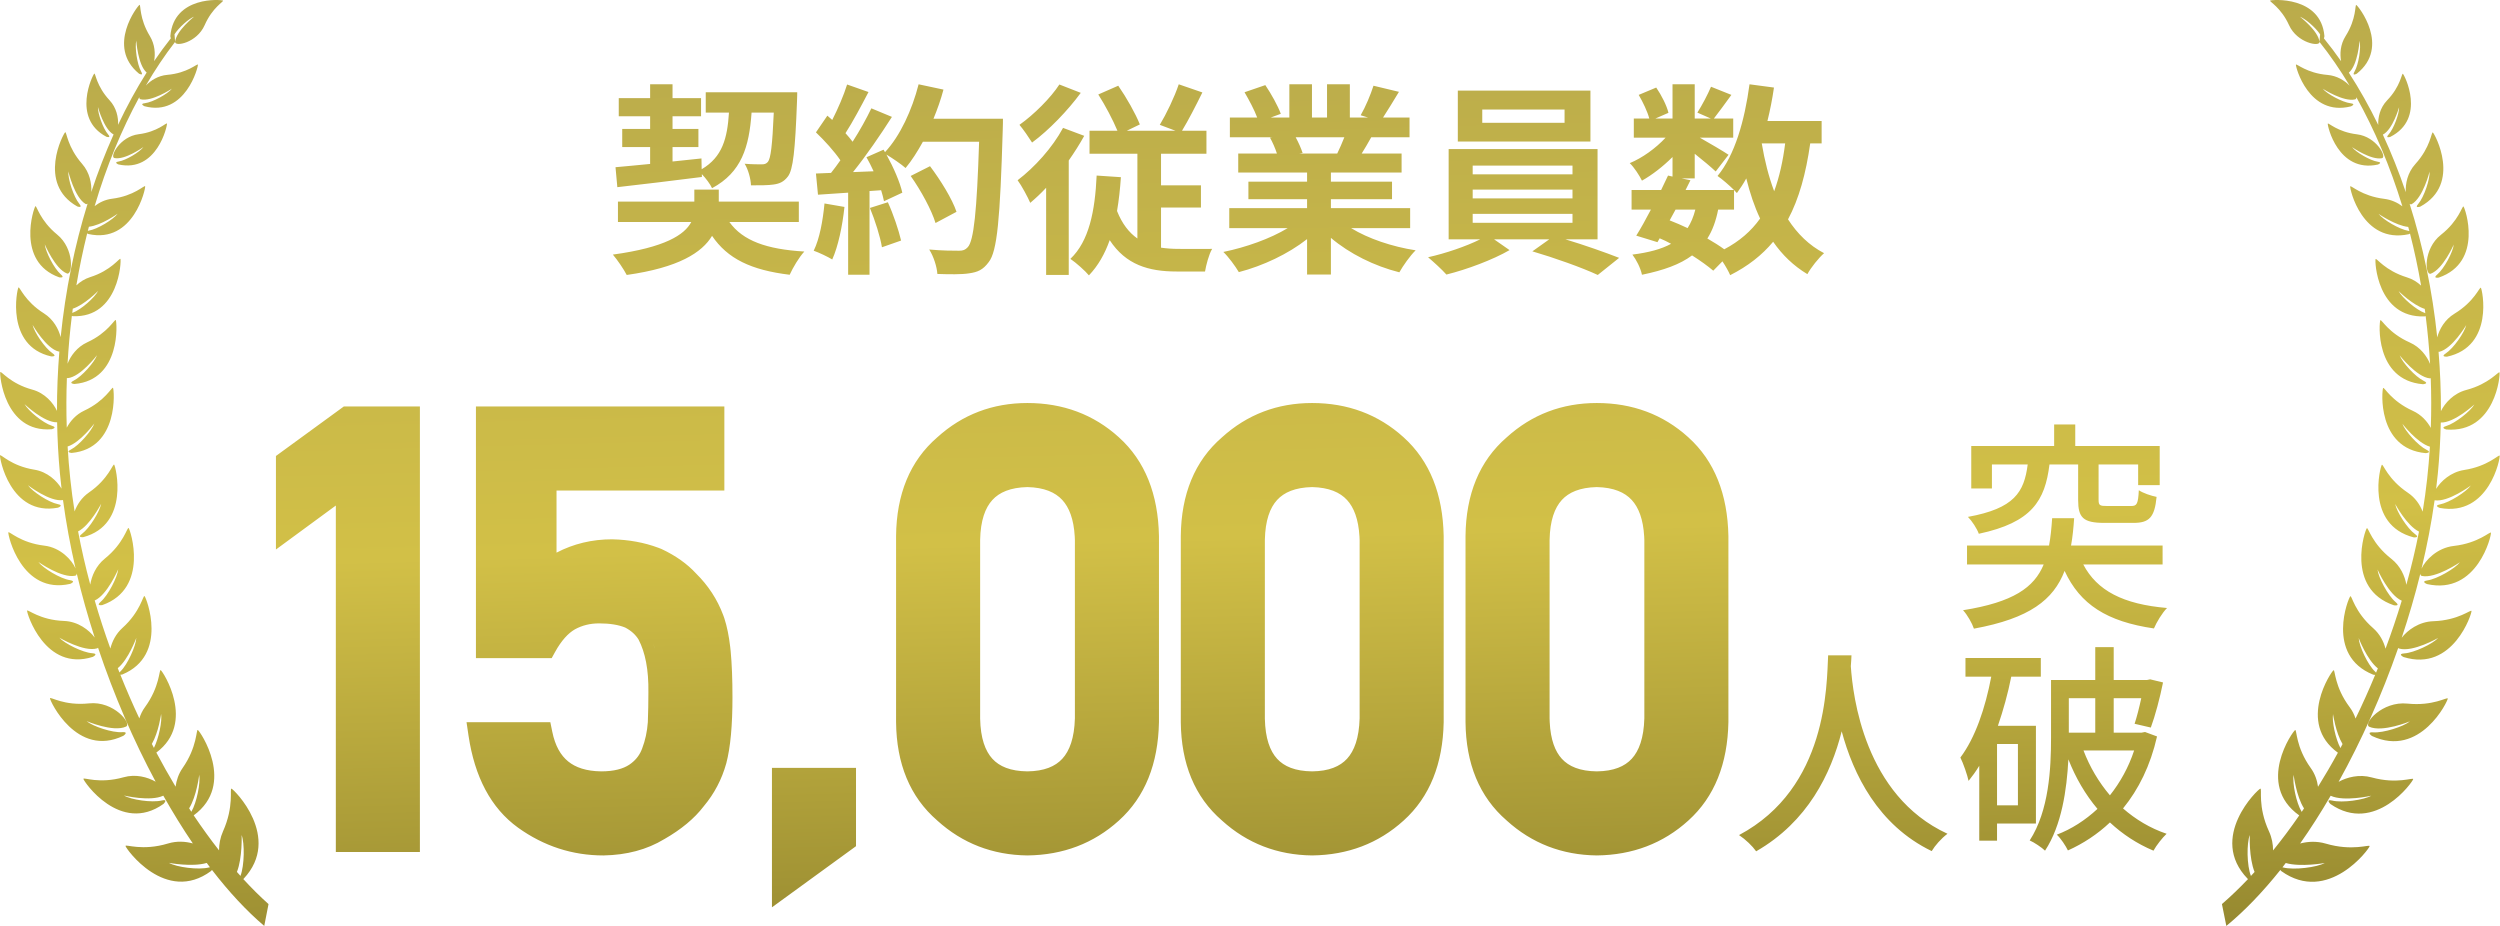 <svg width="270" height="100" viewBox="0 0 270 100" fill="none" xmlns="http://www.w3.org/2000/svg">
<g clip-path="url(#clip0_9372_8169)">
<path d="M18.398 3.893C18.763 -0.481 23.951 -0.045 24.084 0.066C24.194 0.163 22.946 0.789 22.102 2.718C21.254 4.644 18.859 5.08 18.913 4.52C19.031 3.325 20.958 1.801 20.958 1.801C20.399 2.01 19.328 2.96 18.846 3.703L18.913 4.52C17.794 5.961 16.739 7.545 15.75 9.242C16.278 8.689 17.078 8.169 18.069 8.084C20.262 7.895 21.319 6.829 21.373 6.98C21.436 7.158 20.03 12.644 15.607 11.474C15.607 11.474 15.025 11.214 15.644 11.145C16.517 11.038 18.114 10.14 18.562 9.579C18.526 9.603 16.375 11.019 15.177 10.722C15.081 10.697 15.042 10.613 15.044 10.491C13.129 14.004 11.492 17.97 10.221 22.259C10.727 21.867 11.366 21.552 12.107 21.463C14.498 21.165 15.611 19.955 15.677 20.117C15.751 20.314 14.43 26.364 9.552 25.275C9.552 25.275 9.484 25.245 9.414 25.207C8.96 27.034 8.569 28.907 8.247 30.819C8.643 30.444 9.138 30.121 9.729 29.932C12.032 29.209 12.915 27.813 13.007 27.963C13.118 28.137 12.866 34.343 7.873 34.149C7.87 34.149 7.819 34.138 7.76 34.121C7.551 35.816 7.395 37.541 7.295 39.282C7.625 38.441 8.312 37.476 9.421 36.969C11.661 35.946 12.393 34.427 12.503 34.565C12.633 34.728 13.122 41.039 8.041 41.471C8.041 41.471 7.334 41.417 7.958 41.108C8.842 40.67 10.204 39.12 10.477 38.361C10.468 38.374 8.696 40.701 7.317 40.839C7.283 40.843 7.252 40.835 7.224 40.821C7.158 42.596 7.151 44.385 7.21 46.187C7.59 45.479 8.204 44.764 9.1 44.348C11.364 43.291 12.094 41.747 12.205 41.885C12.338 42.052 12.886 48.439 7.745 48.917C7.733 48.916 7.034 48.865 7.66 48.55C8.551 48.096 9.912 46.518 10.184 45.744C10.172 45.759 8.638 47.815 7.302 48.221C7.371 49.389 7.465 50.561 7.591 51.733C7.713 52.897 7.869 54.067 8.056 55.232C8.33 54.494 8.823 53.728 9.612 53.185C11.712 51.735 12.19 50.057 12.327 50.18C12.488 50.32 14.083 56.647 8.995 58.013C8.995 58.013 8.269 58.084 8.852 57.657C9.673 57.048 10.781 55.227 10.927 54.404C10.918 54.422 9.709 56.754 8.434 57.39C8.795 59.312 9.236 61.229 9.747 63.134C9.901 62.206 10.36 61.11 11.32 60.331C13.372 58.678 13.738 56.914 13.888 57.025C14.067 57.169 16.176 63.541 11.051 65.348C11.038 65.35 10.312 65.474 10.872 64.993C11.676 64.303 12.68 62.342 12.768 61.483C12.75 61.523 11.576 64.258 10.229 64.852C10.738 66.6 11.303 68.331 11.921 70.039C12.114 69.272 12.511 68.46 13.218 67.821C15.18 66.053 15.45 64.27 15.606 64.375C15.789 64.5 18.245 70.755 13.216 72.842C13.216 72.842 13.105 72.869 12.998 72.869C13.642 74.475 14.326 76.05 15.048 77.585C15.181 77.167 15.376 76.748 15.663 76.361C17.271 74.154 17.176 72.301 17.355 72.372C17.561 72.458 21.217 78.059 16.885 81.277C17.559 82.543 18.25 83.774 18.963 84.962C19.054 84.286 19.278 83.58 19.724 82.943C21.317 80.657 21.18 78.766 21.362 78.835C21.58 78.923 25.525 84.692 20.919 88.059C21.814 89.389 22.727 90.652 23.657 91.84C23.657 91.177 23.779 90.474 24.083 89.789C25.3 87.08 24.788 85.135 24.992 85.171C25.24 85.215 30.504 90.449 26.305 94.912C26.305 94.912 26.292 94.923 26.274 94.936C27.174 95.92 28.087 96.823 29 97.642L28.539 100C26.627 98.38 24.728 96.332 22.892 93.951C22.845 94.018 22.794 94.069 22.792 94.071C17.884 97.694 13.564 91.617 13.555 91.364C13.55 91.151 15.358 91.944 18.153 91.095C19.097 90.81 20.027 90.87 20.827 91.093C19.727 89.476 18.663 87.747 17.637 85.932C16.239 86.599 13.408 85.92 13.392 85.916C14.155 86.372 16.404 86.714 17.472 86.452C18.223 86.261 17.654 86.826 17.654 86.826C12.975 90.152 9.008 84.354 9.008 84.118C9.007 83.916 10.693 84.694 13.337 83.947C14.654 83.571 15.93 83.924 16.811 84.425C14.424 79.982 12.298 75.057 10.59 69.956C10.566 69.985 10.533 70.008 10.494 70.022C9.075 70.453 6.408 68.868 6.408 68.868C6.973 69.504 8.921 70.477 9.96 70.548C10.701 70.599 10.024 70.942 10.024 70.942C4.847 72.59 2.864 66.172 2.926 65.95C2.982 65.768 4.298 66.969 6.908 67.062C8.438 67.116 9.634 68.05 10.227 68.856C9.491 66.575 8.838 64.259 8.288 61.938C8.277 62.065 8.229 62.155 8.125 62.177C6.687 62.486 4.178 60.715 4.144 60.691C4.657 61.374 6.517 62.501 7.554 62.657C8.286 62.771 7.586 63.056 7.586 63.056C2.291 64.273 0.822 57.705 0.9 57.496C0.974 57.322 2.189 58.624 4.787 58.929C6.552 59.138 7.777 60.499 8.16 61.394C7.589 58.924 7.134 56.451 6.804 54.006C5.398 54.238 3.041 52.421 3.018 52.402C3.487 53.083 5.248 54.253 6.243 54.446C6.947 54.582 6.256 54.831 6.256 54.831C1.084 55.796 -0.086 49.381 0.005 49.177C0.077 49.01 1.205 50.324 3.709 50.725C5.126 50.952 6.148 51.94 6.647 52.772C6.58 52.216 6.521 51.659 6.469 51.103C6.299 49.264 6.201 47.428 6.169 45.606C4.773 45.662 2.678 43.671 2.652 43.647C3.046 44.363 4.648 45.686 5.6 45.982C6.273 46.187 5.575 46.358 5.575 46.358C0.431 46.761 -0.073 40.372 0.031 40.185C0.123 40.03 1.092 41.428 3.491 42.08C4.85 42.449 5.749 43.513 6.155 44.376C6.149 42.214 6.238 40.073 6.41 37.96C6.382 37.964 6.36 37.972 6.334 37.965C4.985 37.646 3.535 35.111 3.52 35.084C3.691 35.874 4.843 37.591 5.662 38.145C6.243 38.534 5.534 38.494 5.534 38.494C0.552 37.384 1.844 31.188 1.994 31.046C2.123 30.926 2.654 32.533 4.747 33.845C5.773 34.495 6.328 35.535 6.552 36.407C7.065 31.357 8.065 26.501 9.458 21.998C9.386 22.052 9.312 22.068 9.238 22.025C8.06 21.336 7.383 18.533 7.378 18.511C7.326 19.305 7.938 21.247 8.558 22.001C8.995 22.526 8.355 22.299 8.343 22.295C3.961 19.828 6.865 14.375 7.043 14.281C7.197 14.207 7.261 15.866 8.869 17.698C9.693 18.637 9.912 19.834 9.86 20.737C10.577 18.571 11.382 16.493 12.271 14.518C12.264 14.518 12.259 14.517 12.255 14.515C11.228 13.961 10.583 11.582 10.577 11.559C10.551 12.239 11.125 13.885 11.673 14.513C12.06 14.957 11.494 14.771 11.494 14.771C7.692 12.774 10.03 8.042 10.185 7.95C10.316 7.879 10.41 9.3 11.829 10.824C12.586 11.638 12.794 12.697 12.751 13.48C13.699 11.474 14.73 9.582 15.837 7.834C14.889 7.01 14.718 4.386 14.718 4.386C14.548 5.091 14.8 6.938 15.241 7.719C15.554 8.268 15.002 7.945 15.002 7.945C11.442 5.022 14.894 0.582 15.07 0.524C15.22 0.487 15.021 1.985 16.185 3.896C16.736 4.8 16.789 5.816 16.645 6.602C17.233 5.739 17.835 4.916 18.454 4.133C18.41 4.053 18.398 3.901 18.398 3.893ZM245.174 0.066C245.313 -0.049 250.666 -0.471 251.038 3.898C251.037 3.908 251.024 4.061 250.98 4.143C251.618 4.926 252.236 5.749 252.84 6.609C252.694 5.828 252.748 4.809 253.32 3.906C254.525 1.998 254.321 0.496 254.476 0.538C254.661 0.595 258.214 5.04 254.533 7.958C254.518 7.966 253.968 8.273 254.289 7.729C254.744 6.95 255.009 5.103 254.834 4.4C254.834 4.4 254.65 7.022 253.674 7.85C254.811 9.598 255.875 11.489 256.852 13.496C256.811 12.715 257.024 11.654 257.807 10.84C259.276 9.32 259.371 7.898 259.51 7.97C259.665 8.055 262.08 12.797 258.146 14.786C258.132 14.79 257.567 14.97 257.962 14.53C258.532 13.905 259.124 12.257 259.102 11.578C259.095 11.6 258.423 13.978 257.362 14.532C257.356 14.536 257.351 14.537 257.347 14.537C258.262 16.51 259.09 18.59 259.826 20.757C259.773 19.856 260.001 18.66 260.855 17.719C262.518 15.89 262.583 14.226 262.745 14.306C262.927 14.403 265.915 19.857 261.392 22.314C261.375 22.32 260.722 22.546 261.17 22.025C261.812 21.269 262.448 19.327 262.395 18.532C262.395 18.532 261.691 21.359 260.466 22.046C260.394 22.088 260.315 22.074 260.241 22.019C261.673 26.524 262.696 31.383 263.221 36.435C263.452 35.561 264.024 34.52 265.087 33.875C267.248 32.563 267.798 30.959 267.932 31.08C268.084 31.222 269.411 37.421 264.269 38.523C264.269 38.523 263.537 38.56 264.136 38.173C264.984 37.619 266.173 35.903 266.353 35.111C266.353 35.111 264.84 37.67 263.444 37.995C263.415 37.999 263.391 37.995 263.364 37.988C263.539 40.099 263.627 42.24 263.62 44.402C264.042 43.539 264.97 42.48 266.37 42.113C268.851 41.461 269.855 40.059 269.946 40.22C270.054 40.404 269.527 46.794 264.217 46.387C264.217 46.387 263.494 46.213 264.189 46.009C265.172 45.717 266.828 44.393 267.236 43.679C267.236 43.679 265.054 45.69 263.604 45.633C263.566 47.455 263.463 49.29 263.288 51.13C263.234 51.686 263.171 52.242 263.102 52.798C263.617 51.968 264.674 50.983 266.137 50.756C268.719 50.358 269.886 49.047 269.964 49.214C270.054 49.412 268.838 55.833 263.503 54.858C263.503 54.858 262.79 54.611 263.517 54.476C264.544 54.279 266.362 53.114 266.851 52.434C266.851 52.434 264.396 54.267 262.938 54.031C262.594 56.478 262.117 58.952 261.524 61.419C261.926 60.527 263.189 59.168 265.015 58.961C267.694 58.658 268.95 57.355 269.022 57.532C269.106 57.747 267.579 64.308 262.119 63.08C262.119 63.08 261.399 62.796 262.152 62.685C263.22 62.529 265.141 61.405 265.675 60.722C265.675 60.722 263.057 62.516 261.562 62.204C261.455 62.182 261.404 62.093 261.396 61.964C260.822 64.286 260.147 66.596 259.384 68.878C259.998 68.075 261.231 67.139 262.812 67.09C265.507 66.999 266.867 65.799 266.923 65.981C266.988 66.206 264.932 72.621 259.591 70.963C259.591 70.963 258.891 70.617 259.653 70.568C260.733 70.502 262.743 69.532 263.326 68.895C263.309 68.905 260.567 70.474 259.106 70.044C259.066 70.031 259.033 70.007 259.008 69.978C257.235 75.08 255.036 79.997 252.568 84.438C253.477 83.939 254.796 83.588 256.153 83.964C258.881 84.718 260.627 83.942 260.625 84.144C260.618 84.385 256.519 90.171 251.693 86.838C251.682 86.827 251.113 86.277 251.882 86.462C252.985 86.731 255.307 86.391 256.095 85.938C256.051 85.947 253.15 86.608 251.711 85.941C250.652 87.759 249.55 89.486 248.413 91.099C249.239 90.88 250.199 90.823 251.173 91.107C254.058 91.962 255.924 91.17 255.92 91.384C255.908 91.64 251.441 97.709 246.381 94.08C246.381 94.08 246.327 94.026 246.277 93.957C244.377 96.335 242.419 98.382 240.444 100L239.969 97.64C240.913 96.823 241.854 95.917 242.787 94.939C242.769 94.924 242.753 94.914 242.751 94.912C238.424 90.445 243.871 85.213 244.119 85.172C244.335 85.138 243.801 87.083 245.053 89.793C245.367 90.48 245.492 91.184 245.492 91.847C246.452 90.661 247.399 89.397 248.319 88.064C243.569 84.693 247.652 78.93 247.877 78.843C248.068 78.774 247.922 80.665 249.566 82.954C250.024 83.59 250.254 84.295 250.346 84.972C251.084 83.784 251.801 82.56 252.492 81.292C248.025 78.067 251.808 72.473 252.025 72.385C252.207 72.314 252.107 74.168 253.765 76.375C254.059 76.764 254.26 77.181 254.399 77.602C255.144 76.069 255.853 74.492 256.517 72.888C256.409 72.888 256.297 72.861 256.293 72.86C251.109 70.766 253.647 64.521 253.838 64.394C253.995 64.287 254.275 66.068 256.297 67.837C257.026 68.478 257.437 69.292 257.637 70.058C258.276 68.354 258.859 66.62 259.389 64.874C257.989 64.273 256.771 61.503 256.771 61.503C256.858 62.36 257.894 64.327 258.72 65.017C259.299 65.499 258.546 65.372 258.536 65.37C253.25 63.556 255.437 57.187 255.619 57.043C255.776 56.932 256.151 58.698 258.267 60.353C259.256 61.13 259.73 62.227 259.887 63.154C260.416 61.252 260.874 59.334 261.251 57.412C259.934 56.775 258.692 54.45 258.68 54.427C258.828 55.25 259.977 57.071 260.822 57.679C261.416 58.102 260.683 58.036 260.67 58.035C255.425 56.661 257.072 50.343 257.241 50.197C257.383 50.079 257.877 51.757 260.042 53.21C260.854 53.751 261.363 54.516 261.646 55.259C261.839 54.091 262 52.922 262.128 51.759C262.258 50.584 262.359 49.414 262.431 48.244C261.044 47.837 259.458 45.768 259.458 45.768C259.736 46.537 261.143 48.121 262.061 48.575C262.713 48.896 261.973 48.94 261.973 48.94C256.671 48.453 257.241 42.074 257.378 41.903C257.495 41.763 258.245 43.312 260.58 44.368C261.506 44.789 262.139 45.506 262.527 46.213C262.59 44.411 262.586 42.62 262.521 40.845C262.494 40.86 262.46 40.866 262.422 40.864C260.995 40.726 259.166 38.382 259.166 38.382C259.447 39.143 260.849 40.691 261.762 41.134C262.406 41.441 261.677 41.496 261.677 41.496C256.433 41.055 256.944 34.749 257.078 34.582C257.195 34.444 257.944 35.966 260.259 36.989C261.403 37.496 262.108 38.467 262.449 39.308C262.351 37.563 262.188 35.841 261.973 34.144C261.915 34.163 261.865 34.172 261.861 34.173C256.706 34.359 256.454 28.152 256.566 27.979C256.661 27.833 257.574 29.225 259.949 29.954C260.559 30.139 261.071 30.466 261.479 30.844C261.147 28.929 260.75 27.053 260.281 25.23C260.209 25.269 260.138 25.296 260.138 25.296C255.099 26.38 253.745 20.327 253.824 20.13C253.891 19.965 255.036 21.175 257.504 21.477C258.271 21.571 258.931 21.887 259.456 22.278C258.143 17.985 256.463 14.02 254.488 10.503C254.488 10.625 254.45 10.712 254.354 10.734C253.104 11.034 250.856 9.584 250.856 9.584C251.321 10.147 252.969 11.046 253.869 11.155C254.506 11.229 253.905 11.486 253.905 11.486C249.342 12.65 247.897 7.164 247.96 6.983C248.017 6.834 249.108 7.898 251.368 8.092C252.391 8.176 253.216 8.697 253.764 9.255C252.743 7.555 251.655 5.971 250.504 4.525L250.574 3.711C250.079 2.968 248.97 2.016 248.396 1.807C248.396 1.807 250.383 3.333 250.504 4.525C250.56 5.086 248.09 4.65 247.218 2.719C246.345 0.79 245.055 0.16 245.174 0.066ZM330.296 3.893C330.66 -0.481 335.828 -0.045 335.96 0.066C336.072 0.162 334.827 0.787 333.985 2.718C333.141 4.644 330.755 5.08 330.81 4.52C330.927 3.325 332.847 1.801 332.847 1.801C332.29 2.01 331.223 2.96 330.742 3.703L330.81 4.52C329.694 5.961 328.644 7.545 327.659 9.242C328.185 8.689 328.982 8.169 329.969 8.084C332.153 7.895 333.205 6.83 333.26 6.98C333.323 7.158 331.922 12.644 327.516 11.474C327.499 11.466 326.945 11.213 327.553 11.145C328.423 11.038 330.015 10.14 330.461 9.579C330.461 9.579 328.291 11.022 327.087 10.722C326.992 10.697 326.953 10.613 326.955 10.491C325.047 14.004 323.417 17.97 322.15 22.259C322.655 21.867 323.291 21.552 324.029 21.463C326.411 21.165 327.52 19.955 327.585 20.117C327.659 20.311 326.345 26.365 321.483 25.275C321.48 25.274 321.414 25.244 321.347 25.207C320.894 27.033 320.505 28.907 320.185 30.819C320.579 30.444 321.072 30.121 321.661 29.932C323.955 29.209 324.834 27.813 324.926 27.963C325.036 28.137 324.785 34.343 319.812 34.149C319.807 34.148 319.758 34.138 319.699 34.121C319.491 35.816 319.335 37.541 319.235 39.282C319.565 38.441 320.249 37.476 321.354 36.969C323.585 35.946 324.315 34.427 324.424 34.565C324.554 34.728 325.041 41.039 319.979 41.471C319.967 41.47 319.28 41.415 319.896 41.108C320.778 40.67 322.133 39.12 322.406 38.361C322.403 38.365 320.634 40.701 319.258 40.839C319.223 40.843 319.193 40.835 319.165 40.821C319.1 42.596 319.093 44.385 319.151 46.187C319.53 45.479 320.141 44.764 321.033 44.348C323.289 43.291 324.016 41.748 324.127 41.885C324.259 42.052 324.805 48.439 319.685 48.917C319.685 48.917 318.97 48.868 319.6 48.55C320.487 48.096 321.843 46.518 322.113 45.744C322.101 45.761 320.573 47.815 319.242 48.221C319.311 49.389 319.405 50.561 319.53 51.733C319.652 52.897 319.808 54.067 319.994 55.232C320.267 54.494 320.758 53.728 321.544 53.185C323.634 51.736 324.111 50.061 324.248 50.18C324.408 50.32 325.998 56.647 320.929 58.013C320.912 58.014 320.213 58.079 320.786 57.657C321.605 57.048 322.709 55.227 322.854 54.404C322.854 54.404 321.645 56.751 320.37 57.39C320.73 59.312 321.169 61.23 321.678 63.134C321.831 62.206 322.289 61.11 323.246 60.331C325.29 58.678 325.653 56.914 325.803 57.025C325.979 57.162 328.086 63.54 322.978 65.348C322.978 65.348 322.237 65.478 322.8 64.993C323.601 64.303 324.601 62.342 324.688 61.483C324.671 61.522 323.501 64.257 322.159 64.852C322.666 66.6 323.229 68.331 323.844 70.039C324.036 69.272 324.432 68.46 325.136 67.821C327.091 66.053 327.36 64.269 327.516 64.375C327.697 64.5 330.144 70.755 325.134 72.842C325.134 72.842 325.023 72.869 324.917 72.869C325.558 74.475 326.24 76.05 326.959 77.585C327.091 77.167 327.287 76.748 327.572 76.361C329.174 74.154 329.079 72.301 329.257 72.372C329.464 72.46 333.104 78.06 328.789 81.277C329.46 82.543 330.148 83.774 330.858 84.962C330.949 84.286 331.172 83.58 331.616 82.943C333.203 80.657 333.067 78.766 333.249 78.835C333.464 78.921 337.397 84.691 332.808 88.059C333.7 89.388 334.609 90.652 335.535 91.84C335.535 91.177 335.657 90.474 335.96 89.789C337.172 87.08 336.662 85.135 336.865 85.171C337.113 85.216 342.356 90.45 338.173 94.912C338.173 94.912 338.16 94.923 338.143 94.936C339.039 95.92 339.948 96.823 340.857 97.642L340.398 100C338.493 98.38 336.603 96.331 334.773 93.951C334.728 94.017 334.678 94.067 334.674 94.071C329.784 97.694 325.48 91.617 325.471 91.364C325.467 91.151 327.268 91.945 330.053 91.095C330.993 90.81 331.919 90.87 332.716 91.093C331.62 89.475 330.559 87.747 329.537 85.932C328.14 86.601 325.309 85.916 325.309 85.916C326.068 86.372 328.31 86.714 329.373 86.452C330.122 86.261 329.555 86.826 329.555 86.826C324.893 90.151 320.941 84.354 320.941 84.118C320.941 83.916 322.621 84.694 325.255 83.947C326.567 83.571 327.838 83.924 328.715 84.425C326.338 79.982 324.22 75.057 322.518 69.956C322.494 69.985 322.462 70.008 322.423 70.022C321.013 70.452 318.368 68.877 318.353 68.868C318.915 69.504 320.855 70.476 321.89 70.548C322.628 70.599 321.955 70.942 321.955 70.942C316.796 72.59 314.822 66.169 314.884 65.95C314.94 65.768 316.25 66.969 318.851 67.062C320.375 67.116 321.565 68.05 322.156 68.856C321.422 66.575 320.773 64.259 320.226 61.938C320.215 62.065 320.166 62.155 320.062 62.177C318.62 62.488 316.096 60.691 316.096 60.691C316.607 61.374 318.46 62.501 319.493 62.657C320.223 62.771 319.525 63.056 319.525 63.056C314.251 64.272 312.787 57.705 312.865 57.496C312.937 57.322 314.148 58.624 316.737 58.929C318.495 59.138 319.716 60.499 320.098 61.394C319.528 58.924 319.075 56.451 318.746 54.006C317.344 54.239 314.991 52.415 314.975 52.402C315.442 53.083 317.196 54.252 318.188 54.446C318.879 54.58 318.22 54.824 318.201 54.831C313.049 55.796 311.883 49.381 311.974 49.177C312.045 49.01 313.169 50.324 315.663 50.725C317.075 50.952 318.093 51.94 318.591 52.772C318.524 52.216 318.465 51.659 318.413 51.103C318.244 49.264 318.147 47.428 318.114 45.606C316.715 45.662 314.61 43.647 314.61 43.647C315.002 44.363 316.599 45.686 317.547 45.982C318.21 46.184 317.54 46.354 317.523 46.358C312.4 46.761 311.895 40.376 311.999 40.185C312.09 40.029 313.056 41.428 315.446 42.08C316.799 42.449 317.696 43.513 318.101 44.376C318.094 42.214 318.183 40.073 318.354 37.96C318.326 37.964 318.304 37.972 318.278 37.965C316.933 37.646 315.487 35.106 315.475 35.084C315.646 35.874 316.793 37.591 317.609 38.145C318.188 38.534 317.481 38.494 317.481 38.494C312.519 37.384 313.806 31.188 313.955 31.046C314.083 30.926 314.612 32.533 316.698 33.845C317.72 34.495 318.272 35.535 318.495 36.407C319.006 31.357 320.003 26.501 321.391 21.998C321.319 22.052 321.245 22.067 321.172 22.025C319.998 21.336 319.323 18.532 319.318 18.511C319.267 19.305 319.877 21.247 320.494 22.001C320.934 22.53 320.279 22.295 320.279 22.295C315.916 19.828 318.806 14.378 318.984 14.281C319.138 14.206 319.202 15.865 320.804 17.698C321.624 18.637 321.843 19.834 321.791 20.737C322.505 18.571 323.307 16.493 324.192 14.518C324.186 14.518 324.181 14.517 324.177 14.515C323.151 13.96 322.508 11.571 322.505 11.559C322.479 12.239 323.051 13.885 323.597 14.513C323.982 14.957 323.419 14.771 323.419 14.771C319.631 12.774 321.96 8.043 322.115 7.95C322.245 7.879 322.338 9.3 323.752 10.824C324.506 11.638 324.714 12.697 324.671 13.48C325.615 11.474 326.643 9.582 327.745 7.834C326.801 7.01 326.63 4.386 326.63 4.386C326.461 5.091 326.712 6.938 327.151 7.719C327.46 8.262 326.926 7.952 326.914 7.945C323.37 5.025 326.8 0.59 326.98 0.524C327.13 0.484 326.931 1.984 328.092 3.896C328.642 4.8 328.694 5.816 328.551 6.602C329.136 5.739 329.736 4.916 330.353 4.133C330.308 4.053 330.297 3.901 330.296 3.893ZM597.174 0.066C597.313 -0.049 602.666 -0.471 603.038 3.898C603.037 3.908 603.024 4.061 602.98 4.143C603.618 4.926 604.236 5.749 604.84 6.609C604.694 5.828 604.748 4.809 605.32 3.906C606.525 1.998 606.321 0.496 606.476 0.538C606.661 0.595 610.214 5.04 606.533 7.958C606.518 7.966 605.968 8.273 606.289 7.729C606.744 6.95 607.009 5.103 606.834 4.4C606.834 4.4 606.65 7.022 605.674 7.85C606.811 9.598 607.875 11.489 608.852 13.496C608.811 12.715 609.024 11.654 609.807 10.84C611.276 9.32 611.371 7.898 611.51 7.97C611.665 8.055 614.08 12.797 610.146 14.786C610.132 14.79 609.567 14.97 609.962 14.53C610.532 13.905 611.124 12.257 611.102 11.578C611.095 11.6 610.423 13.978 609.362 14.532C609.356 14.536 609.351 14.537 609.347 14.537C610.262 16.51 611.09 18.59 611.826 20.757C611.773 19.856 612.001 18.66 612.855 17.719C614.518 15.89 614.583 14.226 614.745 14.306C614.927 14.403 617.915 19.857 613.392 22.314C613.375 22.32 612.722 22.546 613.17 22.025C613.812 21.269 614.448 19.327 614.395 18.532C614.395 18.532 613.691 21.359 612.466 22.046C612.394 22.088 612.315 22.074 612.241 22.019C613.673 26.524 614.696 31.383 615.221 36.435C615.452 35.561 616.024 34.52 617.087 33.875C619.248 32.563 619.798 30.959 619.932 31.08C620.084 31.222 621.411 37.421 616.269 38.523C616.269 38.523 615.537 38.56 616.136 38.173C616.984 37.619 618.173 35.903 618.353 35.111C618.353 35.111 616.84 37.67 615.444 37.995C615.415 37.999 615.391 37.995 615.364 37.988C615.539 40.099 615.627 42.24 615.62 44.402C616.042 43.539 616.97 42.48 618.37 42.113C620.851 41.461 621.854 40.059 621.946 40.22C622.054 40.404 621.527 46.794 616.217 46.387C616.217 46.387 615.494 46.213 616.189 46.009C617.172 45.717 618.828 44.393 619.236 43.679C619.236 43.679 617.054 45.69 615.604 45.633C615.566 47.455 615.463 49.29 615.288 51.13C615.234 51.686 615.171 52.242 615.102 52.798C615.617 51.968 616.674 50.983 618.137 50.756C620.719 50.358 621.886 49.047 621.964 49.214C622.054 49.412 620.838 55.833 615.503 54.858C615.503 54.858 614.79 54.611 615.517 54.476C616.544 54.279 618.362 53.114 618.851 52.434C618.851 52.434 616.396 54.267 614.938 54.031C614.594 56.478 614.117 58.952 613.524 61.419C613.926 60.527 615.189 59.168 617.015 58.961C619.694 58.658 620.95 57.355 621.022 57.532C621.106 57.747 619.579 64.308 614.119 63.08C614.119 63.08 613.399 62.796 614.152 62.685C615.22 62.529 617.141 61.405 617.675 60.722C617.675 60.722 615.057 62.516 613.562 62.204C613.455 62.182 613.404 62.093 613.396 61.964C612.822 64.286 612.147 66.596 611.384 68.878C611.998 68.075 613.231 67.139 614.812 67.09C617.507 66.999 618.867 65.799 618.923 65.981C618.988 66.206 616.932 72.621 611.591 70.963C611.591 70.963 610.891 70.617 611.653 70.568C612.733 70.502 614.743 69.532 615.326 68.895C615.309 68.905 612.567 70.474 611.106 70.044C611.066 70.031 611.033 70.007 611.008 69.978C609.235 75.08 607.036 79.997 604.568 84.438C605.477 83.939 606.796 83.588 608.153 83.964C610.881 84.718 612.627 83.942 612.625 84.144C612.618 84.385 608.519 90.171 603.693 86.838C603.682 86.827 603.113 86.277 603.882 86.462C604.985 86.731 607.307 86.391 608.095 85.938C608.051 85.947 605.15 86.608 603.711 85.941C602.652 87.759 601.55 89.486 600.413 91.099C601.239 90.88 602.199 90.823 603.173 91.107C606.058 91.962 607.924 91.17 607.92 91.384C607.908 91.64 603.441 97.709 598.381 94.08C598.381 94.08 598.327 94.026 598.277 93.957C596.377 96.335 594.419 98.382 592.444 100L591.969 97.64C592.913 96.823 593.854 95.917 594.787 94.939C594.769 94.924 594.753 94.914 594.751 94.912C590.424 90.445 595.871 85.213 596.119 85.172C596.335 85.138 595.801 87.083 597.053 89.793C597.367 90.48 597.492 91.184 597.492 91.847C598.452 90.661 599.399 89.397 600.319 88.064C595.569 84.693 599.652 78.93 599.877 78.843C600.068 78.774 599.922 80.665 601.566 82.954C602.024 83.59 602.254 84.295 602.346 84.972C603.084 83.784 603.801 82.56 604.492 81.292C600.025 78.067 603.808 72.473 604.025 72.385C604.207 72.314 604.107 74.168 605.765 76.375C606.059 76.764 606.26 77.181 606.399 77.602C607.144 76.069 607.853 74.492 608.517 72.888C608.409 72.888 608.297 72.861 608.293 72.86C603.109 70.766 605.647 64.521 605.838 64.394C605.995 64.287 606.275 66.068 608.297 67.837C609.026 68.478 609.437 69.292 609.637 70.058C610.276 68.354 610.859 66.62 611.389 64.874C609.989 64.273 608.771 61.503 608.771 61.503C608.858 62.36 609.894 64.327 610.72 65.017C611.299 65.499 610.546 65.372 610.536 65.37C605.25 63.556 607.437 57.187 607.619 57.043C607.776 56.932 608.151 58.698 610.267 60.353C611.256 61.13 611.73 62.227 611.887 63.154C612.416 61.252 612.874 59.334 613.251 57.412C611.934 56.775 610.692 54.45 610.68 54.427C610.828 55.25 611.977 57.071 612.822 57.679C613.416 58.102 612.683 58.036 612.67 58.035C607.425 56.661 609.072 50.343 609.241 50.197C609.383 50.079 609.877 51.757 612.042 53.21C612.854 53.751 613.363 54.516 613.646 55.259C613.839 54.091 614 52.922 614.128 51.759C614.258 50.584 614.359 49.414 614.431 48.244C613.044 47.837 611.458 45.768 611.458 45.768C611.736 46.537 613.143 48.121 614.061 48.575C614.713 48.896 613.973 48.94 613.973 48.94C608.671 48.453 609.241 42.074 609.378 41.903C609.495 41.763 610.245 43.312 612.58 44.368C613.506 44.789 614.139 45.506 614.527 46.213C614.59 44.411 614.586 42.62 614.521 40.845C614.494 40.86 614.46 40.866 614.422 40.864C612.995 40.726 611.166 38.382 611.166 38.382C611.447 39.143 612.849 40.691 613.762 41.134C614.406 41.441 613.677 41.496 613.677 41.496C608.433 41.055 608.943 34.749 609.078 34.582C609.195 34.444 609.944 35.966 612.259 36.989C613.403 37.496 614.108 38.467 614.449 39.308C614.351 37.563 614.188 35.841 613.973 34.144C613.915 34.163 613.865 34.172 613.861 34.173C608.706 34.359 608.454 28.152 608.566 27.979C608.661 27.833 609.574 29.225 611.949 29.954C612.559 30.139 613.071 30.466 613.479 30.844C613.147 28.929 612.75 27.053 612.281 25.23C612.209 25.269 612.138 25.296 612.138 25.296C607.099 26.38 605.745 20.327 605.824 20.13C605.891 19.965 607.036 21.175 609.504 21.477C610.271 21.571 610.931 21.887 611.456 22.278C610.143 17.985 608.463 14.02 606.488 10.503C606.488 10.625 606.45 10.712 606.354 10.734C605.104 11.034 602.856 9.584 602.856 9.584C603.321 10.147 604.969 11.046 605.869 11.155C606.506 11.229 605.905 11.486 605.905 11.486C601.342 12.65 599.897 7.164 599.96 6.983C600.017 6.834 601.108 7.898 603.368 8.092C604.391 8.176 605.216 8.697 605.764 9.255C604.743 7.555 603.655 5.971 602.504 4.525L602.574 3.711C602.079 2.968 600.97 2.016 600.396 1.807C600.396 1.807 602.383 3.333 602.504 4.525C602.56 5.086 600.09 4.65 599.218 2.719C598.345 0.79 597.055 0.16 597.174 0.066ZM92.449 91.387L91.924 91.769L85.393 96.519L83.37 97.99V82.933H92.449V91.387ZM242.977 90.186C242.629 91.069 242.652 93.481 243.101 94.602C243.233 94.459 243.365 94.316 243.495 94.172C242.873 92.64 242.975 90.217 242.977 90.186ZM594.977 90.186C594.629 91.069 594.652 93.481 595.101 94.602C595.233 94.459 595.365 94.316 595.495 94.172C594.873 92.64 594.975 90.217 594.977 90.186ZM26.096 90.183C26.096 90.183 26.194 92.629 25.588 94.169C25.714 94.313 25.844 94.458 25.97 94.599C26.404 93.478 26.428 91.066 26.096 90.183ZM337.965 90.183C337.965 90.183 338.062 92.629 337.458 94.169C337.583 94.313 337.713 94.458 337.839 94.599C338.272 93.478 338.296 91.066 337.965 90.183ZM251.073 93.204C251.04 93.21 248.474 93.672 246.862 93.204C246.743 93.357 246.622 93.515 246.503 93.671C246.532 93.675 246.553 93.676 246.589 93.688C247.753 93.992 250.227 93.671 251.073 93.204ZM603.073 93.204C603.04 93.21 600.474 93.672 598.862 93.204C598.743 93.357 598.622 93.515 598.503 93.671C598.532 93.675 598.553 93.676 598.589 93.688C599.753 93.992 602.227 93.671 603.073 93.204ZM18.247 93.189C19.067 93.658 21.462 93.985 22.593 93.678C22.627 93.669 22.645 93.669 22.675 93.665C22.557 93.509 22.44 93.351 22.327 93.197C20.756 93.667 18.247 93.189 18.247 93.189ZM330.146 93.189C330.963 93.658 333.349 93.985 334.475 93.678C334.509 93.669 334.526 93.669 334.557 93.665C334.44 93.509 334.323 93.351 334.21 93.197C332.656 93.663 330.184 93.196 330.146 93.189ZM486.542 43.788C490.38 43.788 493.702 45.018 496.43 47.494H496.429C499.27 50.055 500.664 53.663 500.753 58.131L500.754 58.144V78.263L500.753 78.275C500.664 82.725 499.268 86.32 496.429 88.88C493.705 91.352 490.391 92.603 486.558 92.648L486.542 92.649L486.526 92.648C482.799 92.603 479.549 91.353 476.838 88.903V88.904C473.858 86.346 472.407 82.737 472.362 78.263V58.144C472.407 53.651 473.856 50.03 476.838 47.471C479.553 45.018 482.809 43.788 486.542 43.788ZM519.853 43.788C523.689 43.788 527.009 45.017 529.736 47.491L529.998 47.734C532.665 50.279 533.978 53.801 534.063 58.131V78.275C533.975 82.726 532.578 86.324 529.736 88.884C527.013 91.354 523.699 92.603 519.867 92.648L519.852 92.649L519.837 92.648C516.109 92.603 512.859 91.353 510.147 88.903C507.167 86.345 505.716 82.736 505.672 78.263V58.144C505.716 53.651 507.166 50.03 510.147 47.471C512.863 45.018 516.12 43.788 519.853 43.788ZM78.231 52.981H60.105V59.685C61.938 58.728 63.945 58.245 66.112 58.245H66.128L66.143 58.246C67.909 58.288 69.564 58.587 71.094 59.156L71.398 59.274L71.433 59.288L71.467 59.304C72.951 60.001 74.202 60.876 75.185 61.946C76.493 63.24 77.47 64.734 78.102 66.422L78.225 66.764L78.231 66.781C78.518 67.665 78.724 68.688 78.858 69.835L78.912 70.334V70.336C79.042 71.702 79.106 73.36 79.106 75.301C79.106 78.296 78.897 80.696 78.439 82.438L78.433 82.457C77.951 84.178 77.144 85.717 76.016 87.061C74.99 88.412 73.547 89.593 71.746 90.625L71.745 90.624C69.861 91.769 67.663 92.342 65.198 92.387L65.186 92.388H65.175C61.82 92.388 58.738 91.384 55.965 89.399L55.962 89.397C52.998 87.263 51.261 83.872 50.602 79.458L50.385 77.995H59.435L59.643 79.017C59.955 80.558 60.558 81.581 61.361 82.234C62.165 82.888 63.311 83.287 64.925 83.308C66.326 83.308 67.301 83.027 67.963 82.588L68.207 82.41C68.753 81.982 69.125 81.462 69.352 80.836L69.356 80.825L69.36 80.814C69.686 79.963 69.89 79.026 69.966 77.995C70.006 76.899 70.026 75.834 70.026 74.801V74.78C70.066 72.323 69.68 70.451 68.968 69.08C68.654 68.564 68.187 68.124 67.515 67.772C66.826 67.492 65.904 67.325 64.706 67.325C63.725 67.325 62.86 67.545 62.084 67.972C61.376 68.381 60.647 69.149 59.946 70.417L59.583 71.075H51.401V43.901H78.231V52.981ZM110.956 43.526C114.794 43.526 118.116 44.757 120.844 47.232H120.843C123.684 49.793 125.078 53.401 125.167 57.869L125.168 57.882V78.001L125.167 78.014C125.078 82.463 123.682 86.059 120.843 88.618C118.119 91.09 114.805 92.341 110.972 92.387L110.956 92.388L110.94 92.387C107.201 92.341 103.941 91.084 101.225 88.619V88.618C98.263 86.062 96.821 82.461 96.776 78.001V57.882C96.821 53.403 98.261 49.79 101.225 47.232C103.945 44.764 107.211 43.526 110.956 43.526ZM141.706 43.526C145.544 43.526 148.866 44.757 151.594 47.232H151.593C154.434 49.793 155.828 53.401 155.917 57.869L155.918 57.882V78.001L155.917 78.014C155.828 82.463 154.432 86.059 151.593 88.618C148.869 91.09 145.555 92.341 141.722 92.387L141.706 92.388L141.69 92.387C137.951 92.341 134.691 91.084 131.975 88.619V88.618C129.013 86.062 127.571 82.461 127.526 78.001V57.882C127.571 53.403 129.011 49.79 131.975 47.232C134.695 44.764 137.961 43.526 141.706 43.526ZM172.456 43.526C176.294 43.526 179.616 44.757 182.344 47.232H182.343C185.184 49.793 186.578 53.401 186.667 57.869L186.668 57.882V78.001L186.667 78.014C186.578 82.463 185.182 86.059 182.343 88.618C179.619 91.09 176.305 92.341 172.472 92.387L172.456 92.388L172.44 92.387C168.701 92.341 165.441 91.084 162.725 88.619V88.618C159.763 86.062 158.321 82.461 158.276 78.001V57.882C158.321 53.403 159.761 49.79 162.725 47.232C165.445 44.764 168.711 43.526 172.456 43.526ZM464.5 92.274H455.421V54.858L450.979 58.12L448.952 59.609V49.509L449.476 49.127L455.944 44.408L456.279 44.163H464.5V92.274ZM45.349 92.013H36.27V54.598L31.829 57.858L29.801 59.348V49.247L30.324 48.865L36.793 44.147L37.129 43.901H45.349V92.013ZM199.96 70.773C199.936 71.109 199.936 71.517 199.888 71.949C200.104 75.141 201.352 85.918 210.328 90.046C209.632 90.574 208.984 91.318 208.624 91.918C202.816 89.11 200.152 83.613 198.904 78.981C197.752 83.565 195.232 88.749 189.664 91.941C189.256 91.365 188.535 90.669 187.815 90.189C197.415 85.078 197.271 73.941 197.439 70.773H199.96ZM228.28 73.439H231.88L232.216 73.368L233.607 73.704C233.271 75.384 232.744 77.352 232.288 78.576L230.536 78.168C230.776 77.448 231.04 76.416 231.256 75.408H228.28V79.128H231.28L231.664 79.056L232.96 79.536C232.24 82.704 230.968 85.248 229.288 87.311C230.632 88.487 232.216 89.448 233.992 90.048C233.536 90.48 232.888 91.296 232.576 91.872C230.8 91.128 229.24 90.096 227.872 88.824C226.528 90.096 224.992 91.104 223.336 91.848C223.096 91.344 222.568 90.552 222.136 90.144C223.72 89.544 225.208 88.584 226.528 87.36C225.232 85.824 224.176 84.024 223.384 82.008C223.216 85.272 222.664 89.136 220.864 91.872C220.528 91.536 219.664 90.96 219.208 90.768C221.296 87.552 221.512 82.992 221.512 79.68V73.439H226.288V69.888H228.28V73.439ZM546.337 91.108H544.257L553.869 72.744H555.949L546.337 91.108ZM556.523 79.87C559.034 79.87 560.85 81.903 560.851 85.465C560.851 89.003 559.034 91.108 556.523 91.108C554.013 91.108 552.219 89.004 552.219 85.465C552.219 81.902 554.013 79.87 556.523 79.87ZM220.408 73.08H217.216C216.856 74.904 216.351 76.704 215.775 78.384H219.88V88.944H215.68V90.792H213.76V82.704C213.4 83.304 213.015 83.832 212.607 84.336C212.487 83.76 212.032 82.415 211.72 81.815C213.328 79.68 214.408 76.488 215.056 73.08H212.271V71.064H220.408V73.08ZM408.615 82.257C408.615 84.681 408.063 88.113 403.575 90.369C403.215 89.937 402.544 89.265 402.016 88.857C406.12 86.865 406.6 84.057 406.6 82.209V80.602H408.615V82.257ZM430.768 83.722H440.367V85.785H430.768V90.369H428.464V85.785H419.056V83.722H428.464V81.993H430.768V83.722ZM376.216 69.009C375.376 70.665 374.368 72.61 373.552 73.93C373.936 74.362 374.296 74.793 374.584 75.201C375.448 73.785 376.264 72.297 376.84 71.073L378.64 71.89C377.344 74.026 375.712 76.594 374.224 78.561L376.863 78.417C376.623 77.769 376.311 77.097 376.023 76.522L377.535 75.921C378.423 77.529 379.263 79.641 379.527 81.009L377.871 81.705C377.799 81.297 377.68 80.793 377.512 80.266L375.999 80.361V90.321H374.079V80.505C372.855 80.577 371.68 80.674 370.672 80.722L370.455 78.777L372.256 78.682C372.64 78.154 373.072 77.578 373.479 76.93C372.784 75.85 371.607 74.506 370.575 73.474L371.68 72.033C371.92 72.249 372.136 72.465 372.376 72.705C373.12 71.361 373.864 69.609 374.296 68.314L376.216 69.009ZM400.264 69.033C399.424 70.665 398.391 72.585 397.527 73.905C397.935 74.361 398.296 74.793 398.584 75.201C399.496 73.785 400.36 72.297 400.96 71.073L402.808 71.913C401.464 74.049 399.736 76.593 398.176 78.585L401.008 78.417C400.744 77.793 400.408 77.169 400.096 76.617L401.68 75.945C402.472 77.217 403.215 78.777 403.647 80.025V77.289H416.535V81.777H414.544V79.065H405.544V81.777H403.647V81.033L402.207 81.705C402.111 81.273 401.967 80.793 401.775 80.241L400.191 80.361V90.321H398.224V80.505C396.928 80.577 395.728 80.674 394.672 80.722L394.455 78.777L396.136 78.682C396.544 78.154 397 77.554 397.432 76.93C396.736 75.85 395.583 74.553 394.575 73.545L395.703 72.058C395.919 72.25 396.136 72.466 396.352 72.682C397.096 71.338 397.864 69.609 398.296 68.314L400.264 69.033ZM381.663 87.177H392.752V89.193H381.663V90.297H379.575V69.226H381.663V87.177ZM412.983 87.537C412.983 88.161 413.031 88.257 413.439 88.257H414.64C415.072 88.257 415.168 87.873 415.216 85.329C415.648 85.665 416.464 86.001 417.016 86.145C416.848 89.313 416.343 90.129 414.855 90.129H413.128C411.328 90.129 410.968 89.529 410.968 87.537V80.577H412.983V87.537ZM556.523 81.855C555.495 81.855 554.706 82.859 554.706 85.465C554.706 88.071 555.495 89.1 556.523 89.1C557.551 89.099 558.364 88.071 558.364 85.465C558.364 82.859 557.551 81.855 556.523 81.855ZM397.527 82.353C397.215 84.609 396.712 86.937 395.968 88.449C395.608 88.209 394.768 87.825 394.336 87.657C395.032 86.217 395.464 84.081 395.68 82.041L397.527 82.353ZM373.455 82.353C373.167 84.609 372.64 86.913 371.92 88.425C371.584 88.185 370.744 87.801 370.336 87.657C371.032 86.217 371.464 84.081 371.68 82.041L373.455 82.353ZM247.713 83.678C247.554 84.539 247.986 86.695 248.583 87.683C248.664 87.558 248.75 87.433 248.835 87.309C247.991 85.996 247.713 83.678 247.713 83.678ZM599.713 83.678C599.554 84.539 599.986 86.695 600.583 87.683C600.664 87.558 600.75 87.433 600.835 87.309C599.991 85.996 599.713 83.678 599.713 83.678ZM21.515 83.672C21.511 83.705 21.238 85.997 20.425 87.298C20.505 87.422 20.586 87.546 20.666 87.671C21.247 86.686 21.667 84.531 21.515 83.672ZM333.4 83.672C333.396 83.708 333.125 85.998 332.315 87.298C332.396 87.422 332.476 87.546 332.556 87.671C333.134 86.686 333.552 84.531 333.4 83.672ZM215.68 86.976H217.936V80.352H215.68V86.976ZM377.968 81.945C378.544 83.313 379.024 85.09 379.168 86.266L377.56 86.769C377.44 85.57 376.984 83.793 376.432 82.425L377.968 81.945ZM388.144 76.065H392.296V78.081H388.144V78.633C389.176 79.569 391.791 82.234 392.415 82.93L391.071 84.657C390.519 83.769 389.224 82.137 388.144 80.865V86.769H386.176V80.697C385.216 82.689 384.015 84.609 382.768 85.761C382.576 85.161 382.119 84.225 381.783 83.697C383.199 82.425 384.663 80.169 385.527 78.081H382.264V76.065H386.176V68.793H388.144V76.065ZM402.352 81.969C402.927 83.313 403.432 85.089 403.6 86.217L401.871 86.745C401.775 85.593 401.295 83.817 400.743 82.449L402.352 81.969ZM225.016 81.048C225.688 82.824 226.672 84.48 227.872 85.895C228.976 84.504 229.888 82.872 230.488 81.048H225.016ZM543.659 72.744C546.193 72.744 547.986 74.777 547.986 78.315C547.986 81.878 546.194 83.959 543.659 83.959C541.125 83.959 539.354 81.878 539.354 78.315C539.355 74.777 541.125 72.744 543.659 72.744ZM486.541 52.867C484.704 52.909 483.518 53.434 482.764 54.259C481.991 55.104 481.483 56.468 481.441 58.562V77.875C481.483 79.994 481.992 81.367 482.764 82.21C483.516 83.032 484.699 83.548 486.541 83.569C488.371 83.549 489.556 83.034 490.315 82.208C491.097 81.357 491.617 79.974 491.675 77.841V58.598L491.659 58.211C491.552 56.319 491.05 55.06 490.315 54.261C489.554 53.432 488.367 52.908 486.541 52.867ZM519.852 52.867C518.014 52.909 516.828 53.434 516.073 54.259C515.297 55.107 514.789 56.478 514.751 58.586V77.852L514.764 78.243C514.854 80.155 515.347 81.416 516.073 82.21C516.825 83.032 518.009 83.549 519.852 83.569C521.681 83.549 522.866 83.034 523.625 82.208C524.403 81.362 524.922 79.989 524.984 77.875V58.574C524.923 56.478 524.406 55.11 523.625 54.261C522.863 53.432 521.677 52.908 519.852 52.867ZM110.955 52.605C109.118 52.647 107.932 53.172 107.178 53.997C106.405 54.842 105.897 56.206 105.855 58.301V77.613C105.897 79.733 106.406 81.105 107.178 81.948C107.93 82.77 109.113 83.287 110.955 83.308C112.785 83.287 113.97 82.772 114.729 81.946C115.511 81.096 116.031 79.712 116.089 77.579V58.336L116.073 57.949C115.966 56.057 115.464 54.798 114.729 53.999C113.968 53.17 112.781 52.647 110.955 52.605ZM141.705 52.605C139.868 52.647 138.682 53.172 137.928 53.997C137.155 54.842 136.647 56.206 136.605 58.301V77.613C136.647 79.733 137.156 81.105 137.928 81.948C138.68 82.77 139.863 83.287 141.705 83.308C143.535 83.287 144.72 82.772 145.479 81.946C146.261 81.096 146.781 79.712 146.839 77.579V58.336L146.823 57.949C146.716 56.057 146.214 54.798 145.479 53.999C144.718 53.17 143.531 52.647 141.705 52.605ZM172.455 52.605C170.618 52.647 169.432 53.172 168.678 53.997C167.902 54.845 167.394 56.216 167.355 58.324V77.59L167.368 77.981C167.459 79.893 167.952 81.155 168.678 81.948C169.43 82.77 170.613 83.287 172.455 83.308C174.285 83.287 175.47 82.772 176.229 81.946C177.011 81.096 177.531 79.712 177.589 77.579V58.336L177.573 57.949C177.466 56.057 176.964 54.798 176.229 53.999C175.468 53.17 174.281 52.647 172.455 52.605ZM430.768 70.833H439.672V72.873H429.567L430.071 73.065C429.327 74.049 428.463 75.105 427.743 75.945C428.295 76.329 428.848 76.738 429.304 77.098C430.192 76.066 431.031 75.033 431.655 74.121L433.432 74.938C432.016 76.594 430.287 78.489 428.655 80.049L432.039 79.881C431.679 79.329 431.272 78.777 430.888 78.297L432.495 77.602C432.903 78.106 433.36 78.657 433.768 79.233L435.136 78.129C436.911 78.993 439.215 80.337 440.415 81.297L438.76 82.689C437.752 81.778 435.688 80.457 433.96 79.545C434.56 80.385 435.063 81.249 435.327 81.921L433.623 82.761C433.479 82.377 433.263 81.945 432.999 81.465C430.023 81.705 427.071 81.921 424.768 82.089L424.455 80.409C422.895 81.153 421.288 81.897 419.968 82.497L418.888 80.673C420.4 80.169 422.68 79.258 424.888 78.346L425.296 80.025L424.888 80.217L426.399 80.145C426.927 79.641 427.503 79.065 428.079 78.465C427.143 77.649 425.799 76.665 424.695 75.945L425.775 74.697C425.991 74.817 426.184 74.937 426.424 75.081C426.928 74.385 427.455 73.569 427.863 72.873H419.8V70.833H428.464V68.314H430.768V70.833ZM543.659 74.73C542.631 74.73 541.842 75.709 541.842 78.315C541.842 80.922 542.631 81.975 543.659 81.975C544.687 81.974 545.5 80.921 545.5 78.315C545.5 75.71 544.687 74.73 543.659 74.73ZM251.967 77.124C251.839 77.907 252.227 79.76 252.766 80.792C252.842 80.647 252.918 80.503 252.994 80.358C252.249 79.098 251.97 77.148 251.967 77.124ZM603.967 77.124C603.839 77.907 604.227 79.76 604.766 80.792C604.842 80.647 604.918 80.503 604.994 80.358C604.249 79.098 603.97 77.148 603.967 77.124ZM17.401 77.108C17.401 77.108 17.132 79.075 16.402 80.343C16.476 80.487 16.55 80.632 16.624 80.774C17.145 79.744 17.523 77.891 17.401 77.108ZM329.304 77.108C329.304 77.108 329.035 79.075 328.308 80.343C328.381 80.487 328.455 80.632 328.528 80.774C329.048 79.744 329.425 77.892 329.304 77.108ZM260.012 75.989C262.765 76.278 264.326 75.247 264.359 75.441C264.395 75.668 261.382 81.927 256.173 79.486C256.161 79.478 255.519 79.038 256.296 79.095C257.404 79.175 259.59 78.472 260.276 77.902C260.26 77.909 257.303 79.133 255.875 78.487C255.202 78.183 257.248 75.7 260.012 75.989ZM612.012 75.989C614.765 76.278 616.326 75.247 616.359 75.441C616.395 75.668 613.382 81.927 608.173 79.486C608.161 79.478 607.519 79.038 608.296 79.095C609.404 79.175 611.59 78.472 612.276 77.902C612.26 77.909 609.303 79.133 607.875 78.487C607.202 78.183 609.248 75.7 612.012 75.989ZM5.397 75.411C5.43 75.219 6.938 76.249 9.611 75.965C12.285 75.678 14.267 78.166 13.613 78.471C12.226 79.116 9.349 77.879 9.349 77.879C10.016 78.448 12.133 79.156 13.207 79.073C13.967 79.018 13.324 79.465 13.324 79.465C8.273 81.901 5.361 75.638 5.397 75.411ZM317.345 75.411C317.376 75.218 318.88 76.249 321.544 75.965C324.207 75.678 326.181 78.165 325.53 78.471C324.16 79.111 321.328 77.898 321.282 77.879C321.947 78.448 324.056 79.156 325.125 79.073C325.877 79.018 325.252 79.458 325.242 79.465C320.21 81.901 317.308 75.638 317.345 75.411ZM223.432 79.128H226.288V75.408H223.432V79.128ZM421.144 73.665C422.44 74.337 424.095 75.418 424.911 76.186L423.352 77.529C422.584 76.761 420.952 75.633 419.68 74.865L421.144 73.665ZM439.552 74.361C438.352 75.465 436.864 76.569 435.712 77.289L434.079 76.401C435.207 75.609 436.72 74.313 437.56 73.377L439.552 74.361ZM411.063 70.377H416.392V72.226H411.063V74.073H415.647V75.921H404.464V74.073H408.855V72.226H403.623V70.377H408.855V68.289H411.063V70.377ZM392.176 70.761C391.48 72.441 390.663 74.457 389.991 75.73L388.455 75.153C389.079 73.809 389.847 71.649 390.231 70.113L392.176 70.761ZM383.92 70.353C384.664 71.793 385.335 73.666 385.575 74.938L383.823 75.585C383.631 74.313 383.007 72.37 382.312 70.93L383.92 70.353ZM254.739 68.907C254.78 69.769 255.709 71.787 256.496 72.519C256.552 72.57 256.586 72.61 256.615 72.647C256.678 72.492 256.745 72.336 256.809 72.185C255.62 71.25 254.739 68.907 254.739 68.907ZM606.739 68.907C606.78 69.769 607.709 71.787 608.496 72.519C608.552 72.57 608.586 72.61 608.615 72.647C608.678 72.492 608.745 72.336 608.809 72.185C607.62 71.25 606.739 68.907 606.739 68.907ZM14.724 68.891C14.724 68.891 13.868 71.231 12.718 72.161C12.781 72.321 12.841 72.472 12.902 72.628C12.935 72.588 12.966 72.552 13.021 72.499C13.783 71.767 14.684 69.749 14.724 68.891ZM326.637 68.891C326.637 68.891 325.783 71.231 324.638 72.161C324.701 72.321 324.762 72.472 324.822 72.628C324.855 72.588 324.885 72.552 324.938 72.499C325.699 71.767 326.598 69.749 326.637 68.891ZM71.149 72.022C71.134 71.906 71.117 71.791 71.099 71.678C71.117 71.791 71.134 71.906 71.149 72.022ZM70.932 70.819C70.908 70.717 70.884 70.616 70.858 70.517C70.884 70.616 70.908 70.717 70.932 70.819ZM70.524 69.454C70.606 69.671 70.681 69.894 70.75 70.124C70.784 70.239 70.816 70.355 70.847 70.473C70.754 70.117 70.646 69.778 70.524 69.454ZM70.365 69.059C70.323 68.96 70.28 68.864 70.235 68.769C70.28 68.864 70.323 68.96 70.365 69.059ZM70.231 68.758C70.182 68.656 70.133 68.555 70.081 68.457C70.133 68.555 70.182 68.656 70.231 68.758ZM224.008 55.968C223.936 57.024 223.84 58.008 223.672 58.92H233.56V60.96H224.992C226.48 63.792 229.288 65.256 234.04 65.664C233.512 66.192 232.912 67.2 232.624 67.872C227.536 67.128 224.656 65.28 222.976 61.656C221.776 64.776 219.207 66.791 213.184 67.895C212.992 67.32 212.464 66.384 212.008 65.904C217.432 65.04 219.688 63.456 220.72 60.96H212.439V58.92H221.296C221.464 58.032 221.56 57.048 221.632 55.968H224.008ZM61.793 60.31C61.776 60.317 61.761 60.325 61.744 60.331C61.782 60.316 61.82 60.301 61.858 60.286C61.837 60.294 61.815 60.302 61.793 60.31ZM62.703 59.998C62.682 60.004 62.661 60.011 62.641 60.018C62.679 60.006 62.718 59.994 62.757 59.982C62.739 59.988 62.721 59.993 62.703 59.998ZM224.128 48.168H233.248V52.392H230.92V50.16H226.647V53.976C226.647 54.6 226.792 54.648 227.584 54.648H230.176C230.776 54.648 230.92 54.432 230.992 52.944C231.448 53.256 232.312 53.544 232.912 53.664C232.696 55.896 232.096 56.472 230.416 56.472H227.271C224.968 56.472 224.439 55.896 224.439 54V50.16H221.344C220.864 54.072 219.448 56.423 213.712 57.648C213.52 57.096 212.968 56.256 212.536 55.824C217.552 54.912 218.608 53.16 218.992 50.16H215.128V52.752H212.896V48.168H221.848V45.84H224.128V48.168ZM259.047 31.434C259.41 32.139 260.963 33.488 261.9 33.81C261.914 33.815 261.919 33.821 261.933 33.825C261.915 33.669 261.894 33.514 261.874 33.362C260.557 32.944 259.047 31.434 259.047 31.434ZM611.047 31.434C611.41 32.139 612.963 33.488 613.9 33.81C613.914 33.815 613.919 33.821 613.933 33.825C613.915 33.669 613.894 33.514 613.874 33.362C612.557 32.944 611.047 31.434 611.047 31.434ZM10.601 31.413C10.575 31.439 9.127 32.924 7.86 33.337C7.841 33.49 7.821 33.645 7.804 33.798C7.814 33.796 7.821 33.791 7.834 33.784C8.742 33.466 10.246 32.121 10.601 31.413ZM322.529 31.413C322.518 31.424 321.067 32.922 319.799 33.337C319.779 33.49 319.76 33.645 319.742 33.798C319.753 33.796 319.76 33.791 319.772 33.784C320.677 33.466 322.176 32.121 322.529 31.413ZM266.056 22.302C266.222 22.424 268.259 28.3 263.386 29.981C263.366 29.985 262.69 30.097 263.216 29.652C263.974 29.016 264.925 27.205 265.006 26.413C264.994 26.441 263.832 29.085 262.52 29.559C261.896 29.784 261.679 26.889 263.624 25.358C265.571 23.826 265.914 22.2 266.056 22.302ZM618.056 22.302C618.222 22.424 620.259 28.3 615.386 29.981C615.366 29.985 614.69 30.097 615.216 29.652C615.974 29.016 616.925 27.205 617.006 26.413C616.994 26.441 615.832 29.085 614.52 29.559C613.896 29.784 613.679 26.889 615.624 25.358C617.571 23.826 617.914 22.2 618.056 22.302ZM3.824 22.273C3.961 22.168 4.292 23.798 6.174 25.333C8.06 26.866 7.842 29.762 7.238 29.537C5.96 29.056 4.835 26.385 4.835 26.385C4.913 27.175 5.83 28.991 6.564 29.627C7.076 30.071 6.412 29.956 6.397 29.953C1.679 28.265 3.66 22.396 3.824 22.273ZM315.778 22.273C315.915 22.168 316.243 23.798 318.118 25.333C319.997 26.866 319.781 29.761 319.18 29.537C317.906 29.057 316.785 26.385 316.785 26.385C316.863 27.175 317.776 28.991 318.508 29.627C319.016 30.07 318.359 29.956 318.342 29.953C313.642 28.265 315.615 22.396 315.778 22.273ZM535.174 9.938C534.778 10.598 534.382 11.258 534.03 11.808H536.164V13.854H531.435V14.734H535.702V16.692H531.435V17.66H536.561V19.794H531.435V20.652C531.677 21.334 531.984 21.972 532.336 22.588C533.106 21.862 533.965 20.938 534.471 20.212L536.45 21.598C535.526 22.566 534.404 23.6 533.546 24.304C534.492 25.382 535.637 26.24 536.979 26.79C536.429 27.274 535.702 28.242 535.328 28.902C533.722 28.022 532.425 26.68 531.435 25.03V27.318C531.435 28.506 531.214 29.122 530.511 29.518C529.785 29.892 528.75 29.958 527.387 29.958C527.299 29.276 527.013 28.264 526.683 27.626C527.431 27.67 528.289 27.67 528.553 27.67C528.816 27.67 528.904 27.56 528.904 27.296V19.794H523.734V17.66H528.904V16.692H524.746V14.734H528.904V13.854H524.152V11.808H526.396C526.177 11.236 525.846 10.62 525.538 10.092L527.606 9.388C528.112 10.158 528.64 11.148 528.86 11.808H531.588C531.918 11.06 532.358 10.048 532.578 9.344L535.174 9.938ZM426.604 12.952H428.232V9.366H430.696V12.952H432.654L431.862 12.71C432.39 11.808 432.94 10.488 433.248 9.52L435.998 10.18C435.382 11.192 434.788 12.182 434.282 12.952H437.143V15.086H433.006C432.654 15.724 432.303 16.318 431.973 16.846H436.284V18.892H428.65V19.882H435.25V21.774H428.65V22.742H437.208V24.898H430.828C432.698 26.042 435.251 26.9 437.803 27.296C437.209 27.868 436.438 28.968 436.042 29.672C433.336 28.99 430.674 27.67 428.65 25.954V29.914H426.076V26.086C424.03 27.692 421.324 28.968 418.706 29.65C418.332 29.012 417.584 28 417.034 27.472C419.498 26.966 422.094 26.042 423.986 24.898H417.672V22.742H426.076V21.774H419.74V19.882H426.076V18.892H418.641V16.846H422.82C422.644 16.296 422.358 15.636 422.072 15.13L422.336 15.086H417.738V12.952H420.687C420.379 12.116 419.806 11.06 419.322 10.224L421.566 9.454C422.204 10.4 422.93 11.698 423.238 12.556L422.16 12.952H424.162V9.366H426.604V12.952ZM490.845 29.826H488.183V29.012H482.353V29.914H479.822V20.74H490.845V29.826ZM461.98 9.674C461.65 10.554 461.298 11.412 460.946 12.204H468.492V29.87H465.698V28.792H455.248V29.892H452.586V12.204H458.219C458.461 11.258 458.702 10.202 458.812 9.322L461.98 9.674ZM521.469 13.898H523.668V16.318H521.469V17.286C522.063 18.1 523.647 20.52 524.021 21.114L522.679 22.984C522.415 22.346 521.953 21.356 521.469 20.41V29.892H519.093V21.664C518.521 23.358 517.838 24.898 517.09 25.998C516.848 25.272 516.32 24.282 515.946 23.689C517.178 21.973 518.344 18.914 518.895 16.318H516.452V13.898H519.093V9.366H521.469V13.898ZM500.788 10.202C500.304 11.61 499.71 13.04 499.028 14.448V29.87H496.542V18.694C496.102 19.288 495.64 19.882 495.2 20.41C494.958 19.772 494.232 18.342 493.748 17.682C495.596 15.68 497.313 12.556 498.303 9.454L500.788 10.202ZM508.4 13.282H514.473V15.768H509.698C510.908 19.156 512.932 22.588 515.066 24.59C514.472 25.052 513.57 25.932 513.108 26.614C512.492 25.932 511.921 25.162 511.349 24.282V26.218H508.4V29.76H505.849V26.218H502.966V24.194C502.35 25.14 501.712 25.976 501.008 26.68C500.568 26.064 499.733 25.14 499.139 24.7C501.361 22.72 503.406 19.244 504.616 15.768H500.282V13.282H505.849V9.476H508.4V13.282ZM129.856 9.984C129.13 11.458 128.338 12.998 127.656 14.12H130.296V16.606H125.391V20.017H129.702V22.414H125.391V26.748C125.984 26.836 126.622 26.88 127.26 26.88C127.854 26.902 130.142 26.88 130.912 26.88C130.56 27.452 130.253 28.662 130.143 29.322H127.062C124.049 29.322 121.585 28.596 119.847 25.935C119.319 27.43 118.592 28.706 117.603 29.74C117.229 29.278 116.195 28.354 115.601 27.958C117.624 26.044 118.262 22.788 118.438 18.96L121.057 19.136C120.969 20.434 120.837 21.644 120.639 22.788C121.189 24.174 121.936 25.12 122.838 25.758V16.606H117.668V14.12H120.683C120.199 12.954 119.362 11.37 118.614 10.204L120.771 9.258C121.673 10.556 122.641 12.273 123.103 13.438L121.694 14.12H126.952L125.258 13.482C125.962 12.316 126.843 10.491 127.305 9.104L129.856 9.984ZM183.03 12.8H184.769L183.316 12.162C183.822 11.37 184.438 10.204 184.79 9.368L186.99 10.248C186.308 11.194 185.627 12.118 185.099 12.8H187.188V14.868H183.58C184.636 15.462 186.199 16.386 186.683 16.716L185.296 18.52C184.812 18.058 183.888 17.288 183.03 16.606V19.269H181.622L182.568 19.466L182.04 20.523H187.276C186.77 20.017 185.978 19.334 185.494 19.004C187.364 16.76 188.42 13.02 188.948 9.104L191.588 9.456C191.412 10.688 191.17 11.899 190.884 13.065H196.736V15.484H195.504C195.042 18.74 194.294 21.468 193.106 23.69C194.118 25.252 195.394 26.506 197 27.342C196.406 27.87 195.592 28.882 195.196 29.608C193.7 28.706 192.49 27.54 191.5 26.11C190.29 27.562 188.772 28.75 186.858 29.718C186.704 29.344 186.374 28.75 186.022 28.223L185.032 29.234C184.438 28.728 183.646 28.156 182.744 27.584C181.446 28.552 179.686 29.19 177.332 29.674C177.178 28.926 176.716 28.046 176.298 27.496C178.058 27.276 179.445 26.902 180.479 26.33C180.083 26.11 179.664 25.912 179.246 25.736L179.004 26.154L176.716 25.45C177.2 24.68 177.75 23.69 178.3 22.634H176.21V20.523H179.4C179.664 19.973 179.928 19.444 180.148 18.96L180.632 19.07V16.958C179.62 17.97 178.432 18.894 177.332 19.51C177.046 18.938 176.496 18.08 176.012 17.618C177.354 17.068 178.828 16.012 179.884 14.868H176.452V12.8H178.124C177.926 12.052 177.442 11.04 176.98 10.248L178.872 9.456C179.444 10.292 180.016 11.415 180.192 12.185L178.784 12.8H180.632V9.104H183.03V12.8ZM77.628 21.776H86.274V23.977H78.772C80.225 26 82.776 26.924 86.868 27.166C86.296 27.782 85.636 28.904 85.284 29.674C81.104 29.168 78.574 27.936 76.902 25.473C75.824 27.276 73.294 28.904 67.685 29.696C67.355 29.058 66.695 28.09 66.189 27.496C71.82 26.726 73.932 25.362 74.658 23.977H66.738V21.776H74.988V20.479H77.628V21.776ZM117.097 14.67C116.613 15.55 116.04 16.452 115.424 17.332V29.696H112.982V20.28C112.41 20.896 111.839 21.424 111.267 21.908C111.025 21.336 110.32 20.016 109.902 19.466C111.728 18.08 113.665 15.946 114.809 13.812L117.097 14.67ZM172.536 25.847H169.061C171.106 26.463 173.35 27.255 174.868 27.849L172.559 29.696C170.865 28.904 167.828 27.826 165.496 27.145L167.322 25.847H161.36L163.032 27.012C161.25 28.046 158.434 29.102 156.212 29.652C155.728 29.102 154.826 28.288 154.232 27.782C156.124 27.364 158.368 26.595 159.864 25.847H156.454V16.101H172.536V25.847ZM101.895 9.676C101.609 10.754 101.234 11.81 100.816 12.822H108.318C108.318 12.831 108.318 13.704 108.296 14.032C108.01 23.668 107.702 27.145 106.778 28.311C106.162 29.146 105.59 29.389 104.666 29.52C103.874 29.652 102.51 29.63 101.234 29.586C101.19 28.838 100.838 27.694 100.354 26.946C101.74 27.078 102.994 27.078 103.588 27.078C104.006 27.078 104.248 26.99 104.512 26.704C105.172 26.022 105.502 22.81 105.744 15.309H99.672C99.078 16.386 98.462 17.355 97.802 18.146C97.362 17.75 96.394 17.09 95.734 16.694C96.504 18.08 97.208 19.709 97.45 20.809L95.47 21.732C95.404 21.38 95.294 20.984 95.162 20.544L93.908 20.632V29.674H91.599V20.809L88.342 21.028L88.122 18.74L89.75 18.674C90.08 18.256 90.432 17.794 90.762 17.311C90.124 16.364 89.046 15.176 88.122 14.296L89.355 12.492C89.53 12.646 89.706 12.8 89.882 12.954C90.498 11.744 91.136 10.27 91.488 9.126L93.798 9.94C93.006 11.458 92.104 13.152 91.312 14.384C91.599 14.692 91.862 15.023 92.082 15.309C92.874 14.077 93.578 12.8 94.106 11.7L96.328 12.624C95.096 14.56 93.556 16.804 92.126 18.586L94.349 18.498C94.107 17.97 93.842 17.442 93.578 16.98L95.426 16.166L95.58 16.431C97.208 14.693 98.506 11.876 99.21 9.104L101.895 9.676ZM141.692 12.69H143.32V9.104H145.784V12.69H147.742L146.95 12.448C147.478 11.546 148.028 10.226 148.336 9.258L151.086 9.918C150.47 10.93 149.876 11.92 149.37 12.69H152.23V14.824H148.094C147.742 15.462 147.39 16.056 147.061 16.584H151.372V18.63H143.738V19.62H150.338V21.512H143.738V22.48H152.296V24.636H145.916C147.786 25.78 150.339 26.638 152.891 27.034C152.297 27.606 151.526 28.706 151.13 29.41C148.424 28.728 145.762 27.408 143.738 25.692V29.652H141.164V25.824C139.118 27.43 136.412 28.707 133.794 29.389C133.42 28.751 132.672 27.738 132.122 27.21C134.586 26.704 137.182 25.78 139.074 24.636H132.76V22.48H141.164V21.512H134.828V19.62H141.164V18.63H133.729V16.584H137.908C137.732 16.034 137.446 15.374 137.16 14.868L137.424 14.824H132.826V12.69H135.774C135.466 11.854 134.894 10.798 134.41 9.962L136.654 9.192C137.292 10.138 138.018 11.436 138.326 12.294L137.248 12.69H139.25V9.104H141.692V12.69ZM478.854 22.698C477.733 24.986 476.368 27.494 475.07 29.628L472.805 27.89C473.971 26.24 475.599 23.512 476.896 20.96L478.854 22.698ZM406.893 20.234H412.788V22.544H406.893V26.944H414.769V29.32H396.046V26.944H398.444V19.31H401.019V26.944H404.143V15.526H406.893V20.234ZM528.685 25.954C527.145 26.856 525.428 27.824 524.021 28.594L522.898 26.394C524.196 25.8 526.132 24.81 528.002 23.842L528.685 25.954ZM91.202 22.349C90.982 24.416 90.52 26.616 89.882 28.024C89.42 27.738 88.452 27.276 87.88 27.078C88.518 25.78 88.87 23.823 89.046 21.975L91.202 22.349ZM188.597 19.269C188.289 19.84 187.936 20.369 187.584 20.852C187.496 20.765 187.408 20.654 187.276 20.523V22.634H185.561C185.319 23.866 184.944 24.9 184.395 25.758C185.076 26.154 185.714 26.55 186.22 26.924C187.848 26.066 189.124 24.966 190.092 23.602C189.476 22.305 188.993 20.852 188.597 19.269ZM95.889 21.842C96.483 23.14 97.054 24.857 97.318 25.979L95.25 26.704C95.074 25.582 94.502 23.8 93.952 22.458L95.889 21.842ZM482.353 26.614H488.183V23.16H482.353V26.614ZM455.248 26.372H465.698V24.084H455.248V26.372ZM256.88 23.094C257.367 23.726 259.132 24.779 260.112 24.931C260.153 24.94 260.175 24.945 260.209 24.953C260.169 24.802 260.126 24.655 260.088 24.508C258.717 24.366 256.903 23.11 256.88 23.094ZM608.88 23.094C609.367 23.726 611.132 24.779 612.112 24.931C612.153 24.94 612.175 24.945 612.209 24.953C612.169 24.802 612.126 24.655 612.088 24.508C610.717 24.366 608.903 23.11 608.88 23.094ZM12.709 23.077C12.709 23.077 10.937 24.347 9.601 24.487C9.561 24.636 9.524 24.782 9.485 24.931C9.516 24.924 9.538 24.917 9.577 24.91C10.529 24.759 12.237 23.709 12.709 23.077ZM324.629 23.077C324.622 23.082 322.862 24.347 321.533 24.487C321.494 24.636 321.457 24.782 321.418 24.931C321.448 24.924 321.47 24.917 321.509 24.91C322.457 24.759 324.159 23.709 324.629 23.077ZM180.324 23.8C180.984 24.064 181.622 24.328 182.26 24.636C182.612 24.086 182.899 23.426 183.097 22.634H180.962L180.324 23.8ZM525.935 20.278C526.748 21.07 527.672 22.192 528.112 22.94L526.242 24.26C525.846 23.49 524.944 22.302 524.152 21.444L525.935 20.278ZM100.442 17.948C101.586 19.466 102.84 21.49 103.302 22.876L101.036 24.086C100.618 22.7 99.475 20.588 98.353 19.004L100.442 17.948ZM159.05 24.064H169.83V23.097H159.05V24.064ZM505.849 18.298C505.123 20.322 504.198 22.258 503.164 23.886H505.849V18.298ZM508.4 23.886H511.106C510.072 22.192 509.148 20.212 508.4 18.144V23.886ZM443.896 16.824C445.436 16.824 446.712 18.1 446.712 19.64C446.712 21.18 445.436 22.456 443.896 22.456C442.356 22.456 441.08 21.18 441.08 19.64C441.08 18.1 442.357 16.824 443.896 16.824ZM455.248 21.664H465.698V19.398H455.248V21.664ZM159.05 21.424H169.83V20.479H159.05V21.424ZM190.269 15.484C190.577 17.332 191.016 19.07 191.61 20.654C192.16 19.158 192.556 17.42 192.798 15.484H190.269ZM72.634 10.601H75.714V12.559H72.634V13.922H75.428V15.88H72.634V17.442C73.668 17.332 74.724 17.222 75.758 17.112L75.78 18.278C78.024 16.958 78.552 14.934 78.728 12.162H76.22V9.962H86.099C86.099 9.962 86.098 10.666 86.076 10.952C85.878 16.232 85.658 18.344 85.086 19.07C84.646 19.642 84.184 19.84 83.546 19.928C82.996 20.016 82.072 20.017 81.105 20.017C81.082 19.291 80.796 18.279 80.422 17.685C81.214 17.751 81.918 17.75 82.248 17.75C82.556 17.75 82.733 17.706 82.931 17.486C83.239 17.112 83.414 15.704 83.568 12.162H81.17C80.906 15.88 80.092 18.608 76.902 20.324C76.704 19.884 76.242 19.269 75.802 18.807V19.114C72.568 19.532 69.158 19.928 66.672 20.214L66.475 18.059C67.531 17.971 68.806 17.838 70.214 17.706V15.88H67.2V13.922H70.214V12.559H66.826V10.601H70.214V9.104H72.634V10.601ZM485.763 9.982C484.927 12.138 483.914 14.492 482.946 16.428C484.574 16.34 486.312 16.23 488.05 16.12C487.456 15.262 486.818 14.404 486.202 13.656L488.49 12.49C490.228 14.47 492.033 17.11 492.847 18.914L490.427 20.278C490.207 19.75 489.898 19.112 489.546 18.474C485.498 18.782 481.318 19.068 478.326 19.288L478.019 16.648C478.656 16.626 479.382 16.604 480.152 16.56C481.164 14.404 482.176 11.544 482.748 9.344L485.763 9.982ZM473.508 15.35C474.916 15.834 476.83 16.714 477.776 17.44L476.236 19.662C475.378 18.914 473.508 17.924 472.078 17.352L473.508 15.35ZM406.519 9.278C408.895 12.754 412.503 15.746 416.022 17.264C415.362 17.946 414.769 18.804 414.263 19.618C410.853 17.726 407.178 14.558 405.286 11.852C403.504 14.536 400.116 17.594 396.486 19.64C396.156 19.046 395.408 18.078 394.836 17.528C398.642 15.57 402.184 12.072 403.834 9.278H406.519ZM159.05 18.828H169.83V17.882H159.05V18.828ZM251.401 13.354C251.46 13.214 252.442 14.252 254.551 14.506C256.664 14.764 257.808 16.976 257.252 17.087C256.074 17.323 254.022 15.892 254.021 15.892C254.434 16.432 255.946 17.331 256.785 17.465C257.38 17.554 256.808 17.774 256.808 17.774C252.494 18.706 251.334 13.518 251.401 13.354ZM603.401 13.354C603.46 13.214 604.442 14.252 606.551 14.506C608.664 14.764 609.808 16.976 609.252 17.087C608.074 17.323 606.022 15.892 606.021 15.892C606.434 16.432 607.946 17.331 608.785 17.465C609.38 17.554 608.808 17.774 608.808 17.774C604.494 18.706 603.334 13.518 603.401 13.354ZM14.976 14.495C17.023 14.242 17.976 13.205 18.032 13.343C18.095 13.516 16.963 18.693 12.785 17.758C12.778 17.755 12.237 17.533 12.807 17.446C13.624 17.315 15.089 16.416 15.491 15.878C15.491 15.878 13.5 17.306 12.354 17.07C11.821 16.956 12.931 14.749 14.976 14.495ZM326.888 14.495C328.927 14.242 329.876 13.205 329.932 13.343C329.995 13.515 328.868 18.693 324.705 17.758C324.705 17.758 324.155 17.533 324.727 17.446C325.541 17.315 327 16.416 327.4 15.878C327.4 15.878 325.417 17.306 324.276 17.07C323.744 16.957 324.85 14.749 326.888 14.495ZM455.248 16.977H465.698V14.712H455.248V16.977ZM424.845 15.086C425.153 15.658 425.439 16.318 425.593 16.78L425.219 16.846H429.332C429.596 16.318 429.861 15.68 430.103 15.086H424.845ZM139.933 14.824C140.241 15.396 140.527 16.035 140.681 16.519L140.307 16.584H144.42C144.684 16.056 144.948 15.418 145.19 14.824H139.933ZM116.723 10.028C115.337 11.92 113.29 14.055 111.464 15.396C111.134 14.869 110.497 13.944 110.101 13.482C111.663 12.382 113.488 10.556 114.412 9.126L116.723 10.028ZM171.767 15.286H157.444V9.786H171.767V15.286ZM474.828 9.41C476.28 9.938 478.107 10.884 479.053 11.632L477.49 13.81C476.654 13.04 474.828 12.006 473.398 11.412L474.828 9.41ZM160.084 13.262H168.973V11.832H160.084V13.262Z" fill="url(#paint0_linear_9372_8169)"/>
</g>
<defs>
<linearGradient id="paint0_linear_9372_8169" x1="306" y1="-12.889" x2="309.692" y2="124.623" gradientUnits="userSpaceOnUse">
<stop stop-color="#B5A74C"/>
<stop offset="0.481" stop-color="#D2C047"/>
<stop offset="0.808" stop-color="#968930"/>
</linearGradient>
<clipPath id="clip0_9372_8169">
<rect width="270" height="100" fill="white"/>
</clipPath>
</defs>
</svg>
